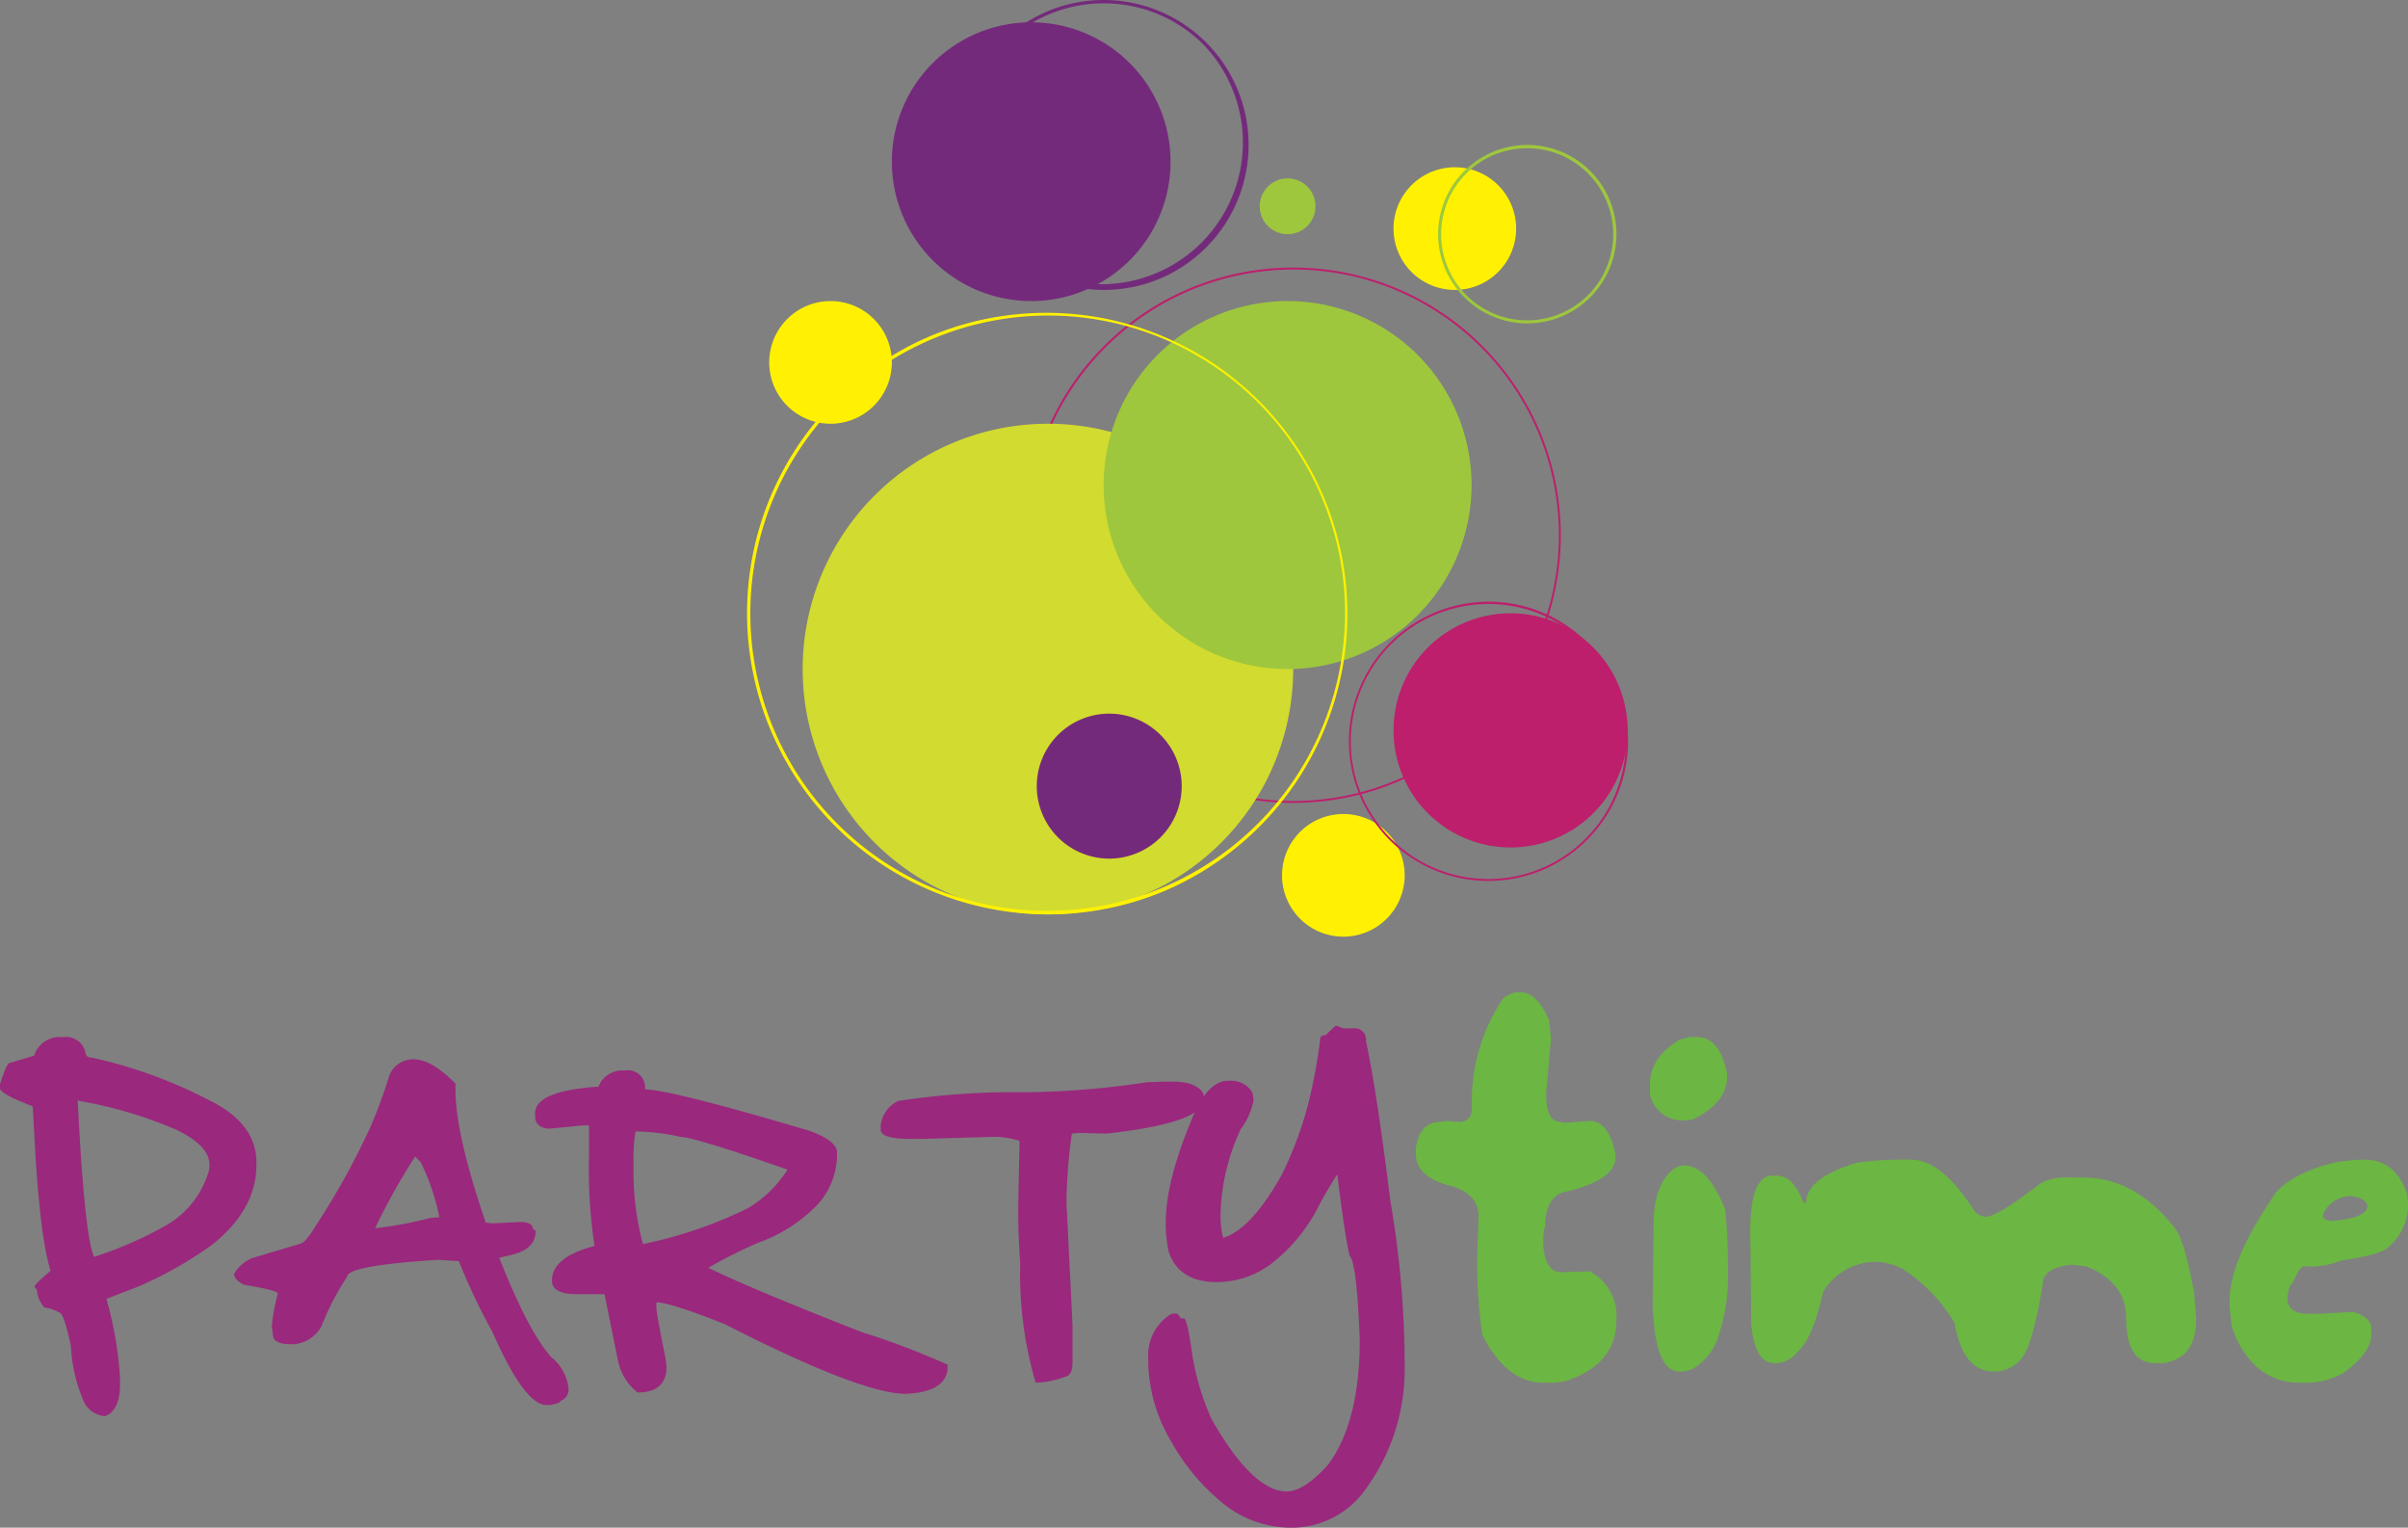 <svg id="Logo_PartyTime_1" data-name="Logo PartyTime 1" xmlns="http://www.w3.org/2000/svg" width="216" height="137" viewBox="0 0 216 137">
  <rect x="0" y="0" width="216" height="137" fill="#808080" stroke="none"/>
  <path id="Fill_1" data-name="Fill 1" d="M9.42,34h0a2.3,2.3,0,0,1-2.011-1.569,14.186,14.186,0,0,1-1.048-4.706c-.416-2.022-.786-3.047-1.1-3.047a3.33,3.33,0,0,0-1.284-.419A2.777,2.777,0,0,1,3.3,22.647l-.184-.179v-.12c.01-.128.483-.591,1.407-1.374v-.06c-.619-1.962-1.092-5.8-1.407-11.413L2.936,6.215C.988,5.471,0,4.928,0,4.6V4.243C.4,2.973.684,2.33.856,2.33l2.2-.657A2.409,2.409,0,0,1,5.383,0H5.75a1.778,1.778,0,0,1,1.9,1.315.51.51,0,0,0,.153.4.679.679,0,0,0,.458.135A42.636,42.636,0,0,1,18.779,5.676C21.58,7.044,23,8.914,23,11.234v.239c0,2.636-1.318,5.029-3.916,7.111a35.306,35.306,0,0,1-6.606,3.765L9.543,23.484a32.862,32.862,0,0,1,1.223,7.11v.538c0,1.576-.453,2.541-1.345,2.868ZM6.973,5.676v.06c.406,8.1.9,12.8,1.469,13.982a34.954,34.954,0,0,0,6.422-2.809,8.231,8.231,0,0,0,3.793-4.661,1.955,1.955,0,0,0,.122-.777v-.059c0-1.1-.978-2.128-2.906-3.07A38.7,38.7,0,0,0,7.157,5.737Z" transform="translate(0 93)" fill="#9a287d"/>
  <path id="Fill_3" data-name="Fill 3" d="M28.37,31h-.362c-1.3,0-2.927-2.2-4.829-6.538A55.707,55.707,0,0,1,20.161,18.1l-1.871-.121c-5.407.341-8.149.85-8.149,1.513a23.252,23.252,0,0,0-2.294,4.42,3.1,3.1,0,0,1-2.475,1.635H5.01c-.862,0-1.369-.224-1.509-.666l-.121-.969a17.584,17.584,0,0,1,.544-2.906c0-.19-1.016-.455-3.019-.787C.3,19.932,0,19.606,0,19.254A3.194,3.194,0,0,1,1.69,17.8l4.286-1.272c.32-.1.807-.691,1.449-1.756a66.073,66.073,0,0,0,4.889-8.9,45.42,45.42,0,0,0,1.57-4.3A2.284,2.284,0,0,1,15.935,0h.181c1.062,0,2.321.733,3.743,2.18v.6c0,2.621.914,6.614,2.716,11.868l.664.06,2.414-.122c.761,0,1.147.224,1.147.666.16.021.242.082.242.182,0,1.015-.67,1.707-1.993,2.058l-1.267.3c1.712,4.358,3.276,7.353,4.648,8.9A4.168,4.168,0,0,1,30,29.547a1.079,1.079,0,0,1-.725,1.09c0,.13-.3.253-.905.363ZM16.237,8.718a58.548,58.548,0,0,0-3.56,6.358v.061h.06a33.772,33.772,0,0,0,4.828-.908l.785-.061h.06A19.606,19.606,0,0,0,16.72,9.2Z" transform="translate(21 95)" fill="#9a287d"/>
  <path id="Fill_5" data-name="Fill 5" d="M33.251,29c-2.658,0-8.13-2.107-16.263-6.262-3.259-1.291-5.314-1.945-6.107-1.945v.486c0,.326.277,1.857.847,4.682l.06.608c0,1.533-.875,2.31-2.6,2.31a4.929,4.929,0,0,1-1.753-2.858l-1.21-5.958H3.748c-1.484,0-2.237-.409-2.237-1.216,0-1.412,1.281-2.455,3.809-3.1v-.061a46.817,46.817,0,0,1-.484-8.146V4.925H4.292l-3.083.3C.407,5.138,0,4.769,0,4.135v-.3c0-1.3,1.831-2.1,5.441-2.371h.242A2.257,2.257,0,0,1,7.86,0H8.1A1.532,1.532,0,0,1,9.855,1.7c1.484,0,6.447,1.248,14.751,3.709C26.251,6,27.085,6.65,27.085,7.357v.122a6.709,6.709,0,0,1-1.768,4.567,13.838,13.838,0,0,1-5.305,3.4,43.769,43.769,0,0,0-4.474,2.25c2.713,1.319,7.351,3.263,13.784,5.775A69.634,69.634,0,0,1,37,26.386v.182c0,1.342-1.017,2.14-3.022,2.372ZM9.008,5.472a13.789,13.789,0,0,0-.181,2.553V9.241a24.711,24.711,0,0,0,.846,6.323,38.9,38.9,0,0,0,9.432-3.223,10.78,10.78,0,0,0,3.506-3.4v-.06c-5.546-1.936-8.76-2.919-9.553-2.919A18.325,18.325,0,0,0,9.008,5.472Z" transform="translate(48 96)" fill="#9a287d"/>
  <path id="Fill_7" data-name="Fill 7" d="M25.45,0h.722q2.166,0,2.767,1.075l.06.358v.12q0,2.135-8.724,3.106h-.12L17.809,4.6l-.662.06a46.566,46.566,0,0,0-.481,6.212l.541,10.991v3.285q0,1.06-.481,1.255A8.49,8.49,0,0,1,13.9,27a34.554,34.554,0,0,1-1.384-10.693q-.18-2.464-.18-4.659V11.17l.12-5.854a7.213,7.213,0,0,0-2.587-.358L3.73,5.137H2.647Q0,5.137,0,4.3V3.943a2.783,2.783,0,0,1,1.565-2.21A68.137,68.137,0,0,1,12.876.956a77.912,77.912,0,0,0,11.01-.9Z" transform="translate(79 97)" fill="#9a287d"/>
  <path id="Fill_9" data-name="Fill 9" d="M12.931,45h-.165a9.7,9.7,0,0,1-5.8-1.972,19.164,19.164,0,0,1-5-5.917A14.275,14.275,0,0,1,0,30.254v-.4a4.335,4.335,0,0,1,2.067-4.027l.39-.045c.149,0,.3.151.45.449h.284c.209,0,.471,1.143.779,3.4A23.322,23.322,0,0,0,5.649,35.21c2.455,4.341,4.734,6.542,6.773,6.542,1.033,0,2.278-.806,3.7-2.395,1.889-2.513,2.847-6.276,2.847-11.183-.168-4.589-.471-7.128-.9-7.545-.3-1.222-.672-3.685-1.11-7.321a36.009,36.009,0,0,0-1.9,3.294,15.271,15.271,0,0,1-4.091,4.782,8.132,8.132,0,0,1-4.81,1.594c-2.247,0-3.7-.9-4.315-2.679a12.2,12.2,0,0,1-.27-2.74c0-2.671.978-6.207,2.907-10.509C5.325,5.641,6.207,4.926,7.1,4.926h.346a2.164,2.164,0,0,1,1.9,1.062l.105.659A6.4,6.4,0,0,1,8.286,9.282a18.927,18.927,0,0,0-1.8,7.6,8.2,8.2,0,0,0,.225,2.127c1.659-.486,3.429-2.385,5.26-5.644A33.946,33.946,0,0,0,14.324,7.1,49.074,49.074,0,0,0,15.449,1,.581.581,0,0,1,15.9.839L16.781,0H16.9l.614.225h.9a.989.989,0,0,1,1.109,1.122c.638,2.917,1.374,7.733,2.188,14.312A87.438,87.438,0,0,1,23,30.075v.9a18.178,18.178,0,0,1-3.746,10.9A8.076,8.076,0,0,1,12.931,45Z" transform="translate(103 92)" fill="#9a287d"/>
  <path id="Fill_11" data-name="Fill 11" d="M8.957,0H9.47q1.364,0,2.474,2.475l.17,1.537v.256l-.426,4.78q0,2.561,1.279,2.561l.341.085,2.3-.171q1.706,0,2.3,2.988v.256q0,2.113-4.692,3.159-1.621.534-1.621,3.158-.149,0-.171,1.451v.085q.192,2.476,1.621,2.475l2.559-.085A4.562,4.562,0,0,1,18,29.366q0,3.735-4.009,5.293A4.947,4.947,0,0,1,12.028,35h-.6q-3.263,0-5.459-4.268a43.523,43.523,0,0,1-.427-8.11l.085-2.561q0-2.155-2.9-2.817Q0,16.433,0,14.427V14q.32-2.39,2.218-2.39l.512-.085,1.109.085q1.194,0,1.194-1.281A16.479,16.479,0,0,1,7.849.513,2.786,2.786,0,0,1,8.957,0" transform="translate(127 89)" fill="#6cb644"/>
  <path id="Fill_13" data-name="Fill 13" d="M2.965,30H2.635C1.474,30,.726,28.728.412,26.219L.247,24.286l.083-7.479c0-2.439.637-4.135,1.894-5.042a1.651,1.651,0,0,1,.824-.252c1.42,0,2.667,1.329,3.706,3.949.164,1.624.247,3.575.247,5.8a16.767,16.767,0,0,1-.875,5.63,5.181,5.181,0,0,1-2.419,2.941L2.965,30ZM3.129,7.479H2.882A2.94,2.94,0,0,1,0,5.126V4.2C0,2.641.887,1.312,2.635.252L3.541,0H4.2C5.579,0,6.494,1.1,6.917,3.277v.337c0,1.492-1.025,2.764-3.046,3.782l-.742.084Z" transform="translate(148 93)" fill="#6cb644"/>
  <path id="Fill_15" data-name="Fill 15" d="M14.452,0q2.709,0,5.677,4.624a1.575,1.575,0,0,0,.946.5q1.1,0,4.989-3.027a4.925,4.925,0,0,1,2.494-.5h1.29q4.645,0,8.172,4.455.946,1.114,1.807,5.969L40,14.292q0,3.09-2.237,3.783a2.188,2.188,0,0,1-.946.168H36.3q-2.581,0-2.581-4.035,0-3.173-3.527-4.624L28.9,9.416q-2.667.231-2.667,1.765-.817,4.982-1.721,6.39A3.121,3.121,0,0,1,21.849,19q-2.774,0-3.526-4.372a14.709,14.709,0,0,0-4.731-4.876,5.7,5.7,0,0,0-2.15-.589,5.491,5.491,0,0,0-4.9,2.69q-.946,4.183-2.236,5.3a2.615,2.615,0,0,1-1.807,1.093H2.15q-1.742,0-2.064-3.531L0,6.474Q0,1.429,1.979,1.429h.344q1.548,0,2.408,2.354l.258.168q0-2.333,4.645-3.7A31.952,31.952,0,0,1,14.452,0" transform="translate(157 104)" fill="#6cb644"/>
  <path id="Fill_17" data-name="Fill 17" d="M6.919,20H6.4a5.845,5.845,0,0,1-3.827-1.283,8.16,8.16,0,0,1-2.4-3.848L0,13.217v-.609c0-2.436,1.4-5.684,4.152-9.652C5.228,1.715,7.119.779,9.773.174L11.5,0h.606c1.836,0,3.116,1.024,3.805,3.044L16,3.826v.436a4.989,4.989,0,0,1-1.643,3.478c-.4.505-1.857.944-4.325,1.3a7.592,7.592,0,0,1-3.373.522c-.243,0-.592.527-1.038,1.565-.172,0-.317.381-.432,1.13v.175c0,.923.64,1.391,1.9,1.391h.865l3.113-.174c1.091.332,1.643.83,1.643,1.479v.521c0,1.111-.844,2.281-2.507,3.478A6.519,6.519,0,0,1,6.919,20ZM10.811,3.261A2.784,2.784,0,0,0,8.432,4.783l-.064.261c0,.231.276.385.821.456,2.095-.187,3.157-.633,3.157-1.326C12.346,3.7,11.83,3.391,10.811,3.261Z" transform="translate(200 104)" fill="#6cb644"/>
  <path id="Fill_19" data-name="Fill 19" d="M24,48A24.006,24.006,0,0,1,14.658,1.886,24.006,24.006,0,0,1,33.341,46.114,23.846,23.846,0,0,1,24,48ZM24,.174a23.833,23.833,0,0,0-9.275,45.78A23.832,23.832,0,0,0,33.273,2.046,23.673,23.673,0,0,0,24,.174Z" transform="translate(92 24)" fill="#bd1f6c"/>
  <path id="Fill_21" data-name="Fill 21" d="M21,10.5A10.5,10.5,0,1,1,10.5,0,10.5,10.5,0,0,1,21,10.5" transform="translate(125 55)" fill="#bd1f6c"/>
  <path id="Fill_23" data-name="Fill 23" d="M25,12.5A12.5,12.5,0,1,1,12.5,0,12.5,12.5,0,0,1,25,12.5" transform="translate(80 2)" fill="#742a7b"/>
  <path id="Fill_25" data-name="Fill 25" d="M44,22A22,22,0,1,1,22,0,22,22,0,0,1,44,22" transform="translate(72 38)" fill="#d2db2f"/>
  <path id="Fill_27" data-name="Fill 27" d="M33,16.5A16.5,16.5,0,1,1,16.5,0,16.5,16.5,0,0,1,33,16.5" transform="translate(99 27)" fill="#9ec73d"/>
  <path id="Fill_29" data-name="Fill 29" d="M11,5.5A5.5,5.5,0,1,1,5.5,0,5.5,5.5,0,0,1,11,5.5" transform="translate(69 27)" fill="#fff101"/>
  <path id="Fill_31" data-name="Fill 31" d="M5,2.5A2.5,2.5,0,1,1,2.5,0,2.5,2.5,0,0,1,5,2.5" transform="translate(113 16)" fill="#9ec73d"/>
  <path id="Fill_33" data-name="Fill 33" d="M13,6.5A6.5,6.5,0,1,1,6.5,0,6.5,6.5,0,0,1,13,6.5" transform="translate(93 64)" fill="#742a7b"/>
  <path id="Fill_35" data-name="Fill 35" d="M11,5.5A5.5,5.5,0,1,1,5.5,0,5.5,5.5,0,0,1,11,5.5" transform="translate(125 15)" fill="#fff101"/>
  <path id="Fill_37" data-name="Fill 37" d="M11,5.5A5.5,5.5,0,1,1,5.5,0,5.5,5.5,0,0,1,11,5.5" transform="translate(115 73)" fill="#fff101"/>
  <path id="Fill_39" data-name="Fill 39" d="M27,54A27.007,27.007,0,0,1,16.491,2.122,27.007,27.007,0,0,1,37.509,51.878,26.832,26.832,0,0,1,27,54ZM27,.3A26.705,26.705,0,0,0,16.608,51.6,26.705,26.705,0,0,0,37.392,2.4,26.528,26.528,0,0,0,27,.3Z" transform="translate(67 28)" fill="#fff101"/>
  <path id="Fill_41" data-name="Fill 41" d="M13,26A13,13,0,0,1,3.808,3.807,13,13,0,1,1,22.192,22.193,12.915,12.915,0,0,1,13,26ZM13,.3A12.7,12.7,0,0,0,4.022,21.978,12.7,12.7,0,0,0,21.977,4.022,12.613,12.613,0,0,0,13,.3Z" transform="translate(86)" fill="#742a7b"/>
  <path id="Fill_43" data-name="Fill 43" d="M12.5,25A12.5,12.5,0,0,1,3.661,3.661,12.5,12.5,0,1,1,21.338,21.339,12.418,12.418,0,0,1,12.5,25ZM12.5.169a12.331,12.331,0,0,0-8.72,21.05A12.331,12.331,0,0,0,21.219,3.78,12.253,12.253,0,0,0,12.5.169Z" transform="translate(121 54)" fill="#bd1f6c"/>
  <path id="Fill_45" data-name="Fill 45" d="M8,16a8,8,0,1,1,8-8A8.012,8.012,0,0,1,8,16ZM8,.294a7.716,7.716,0,1,0,5.445,2.26A7.672,7.672,0,0,0,8,.294Z" transform="translate(129 13)" fill="#9ec73d"/>
</svg>
